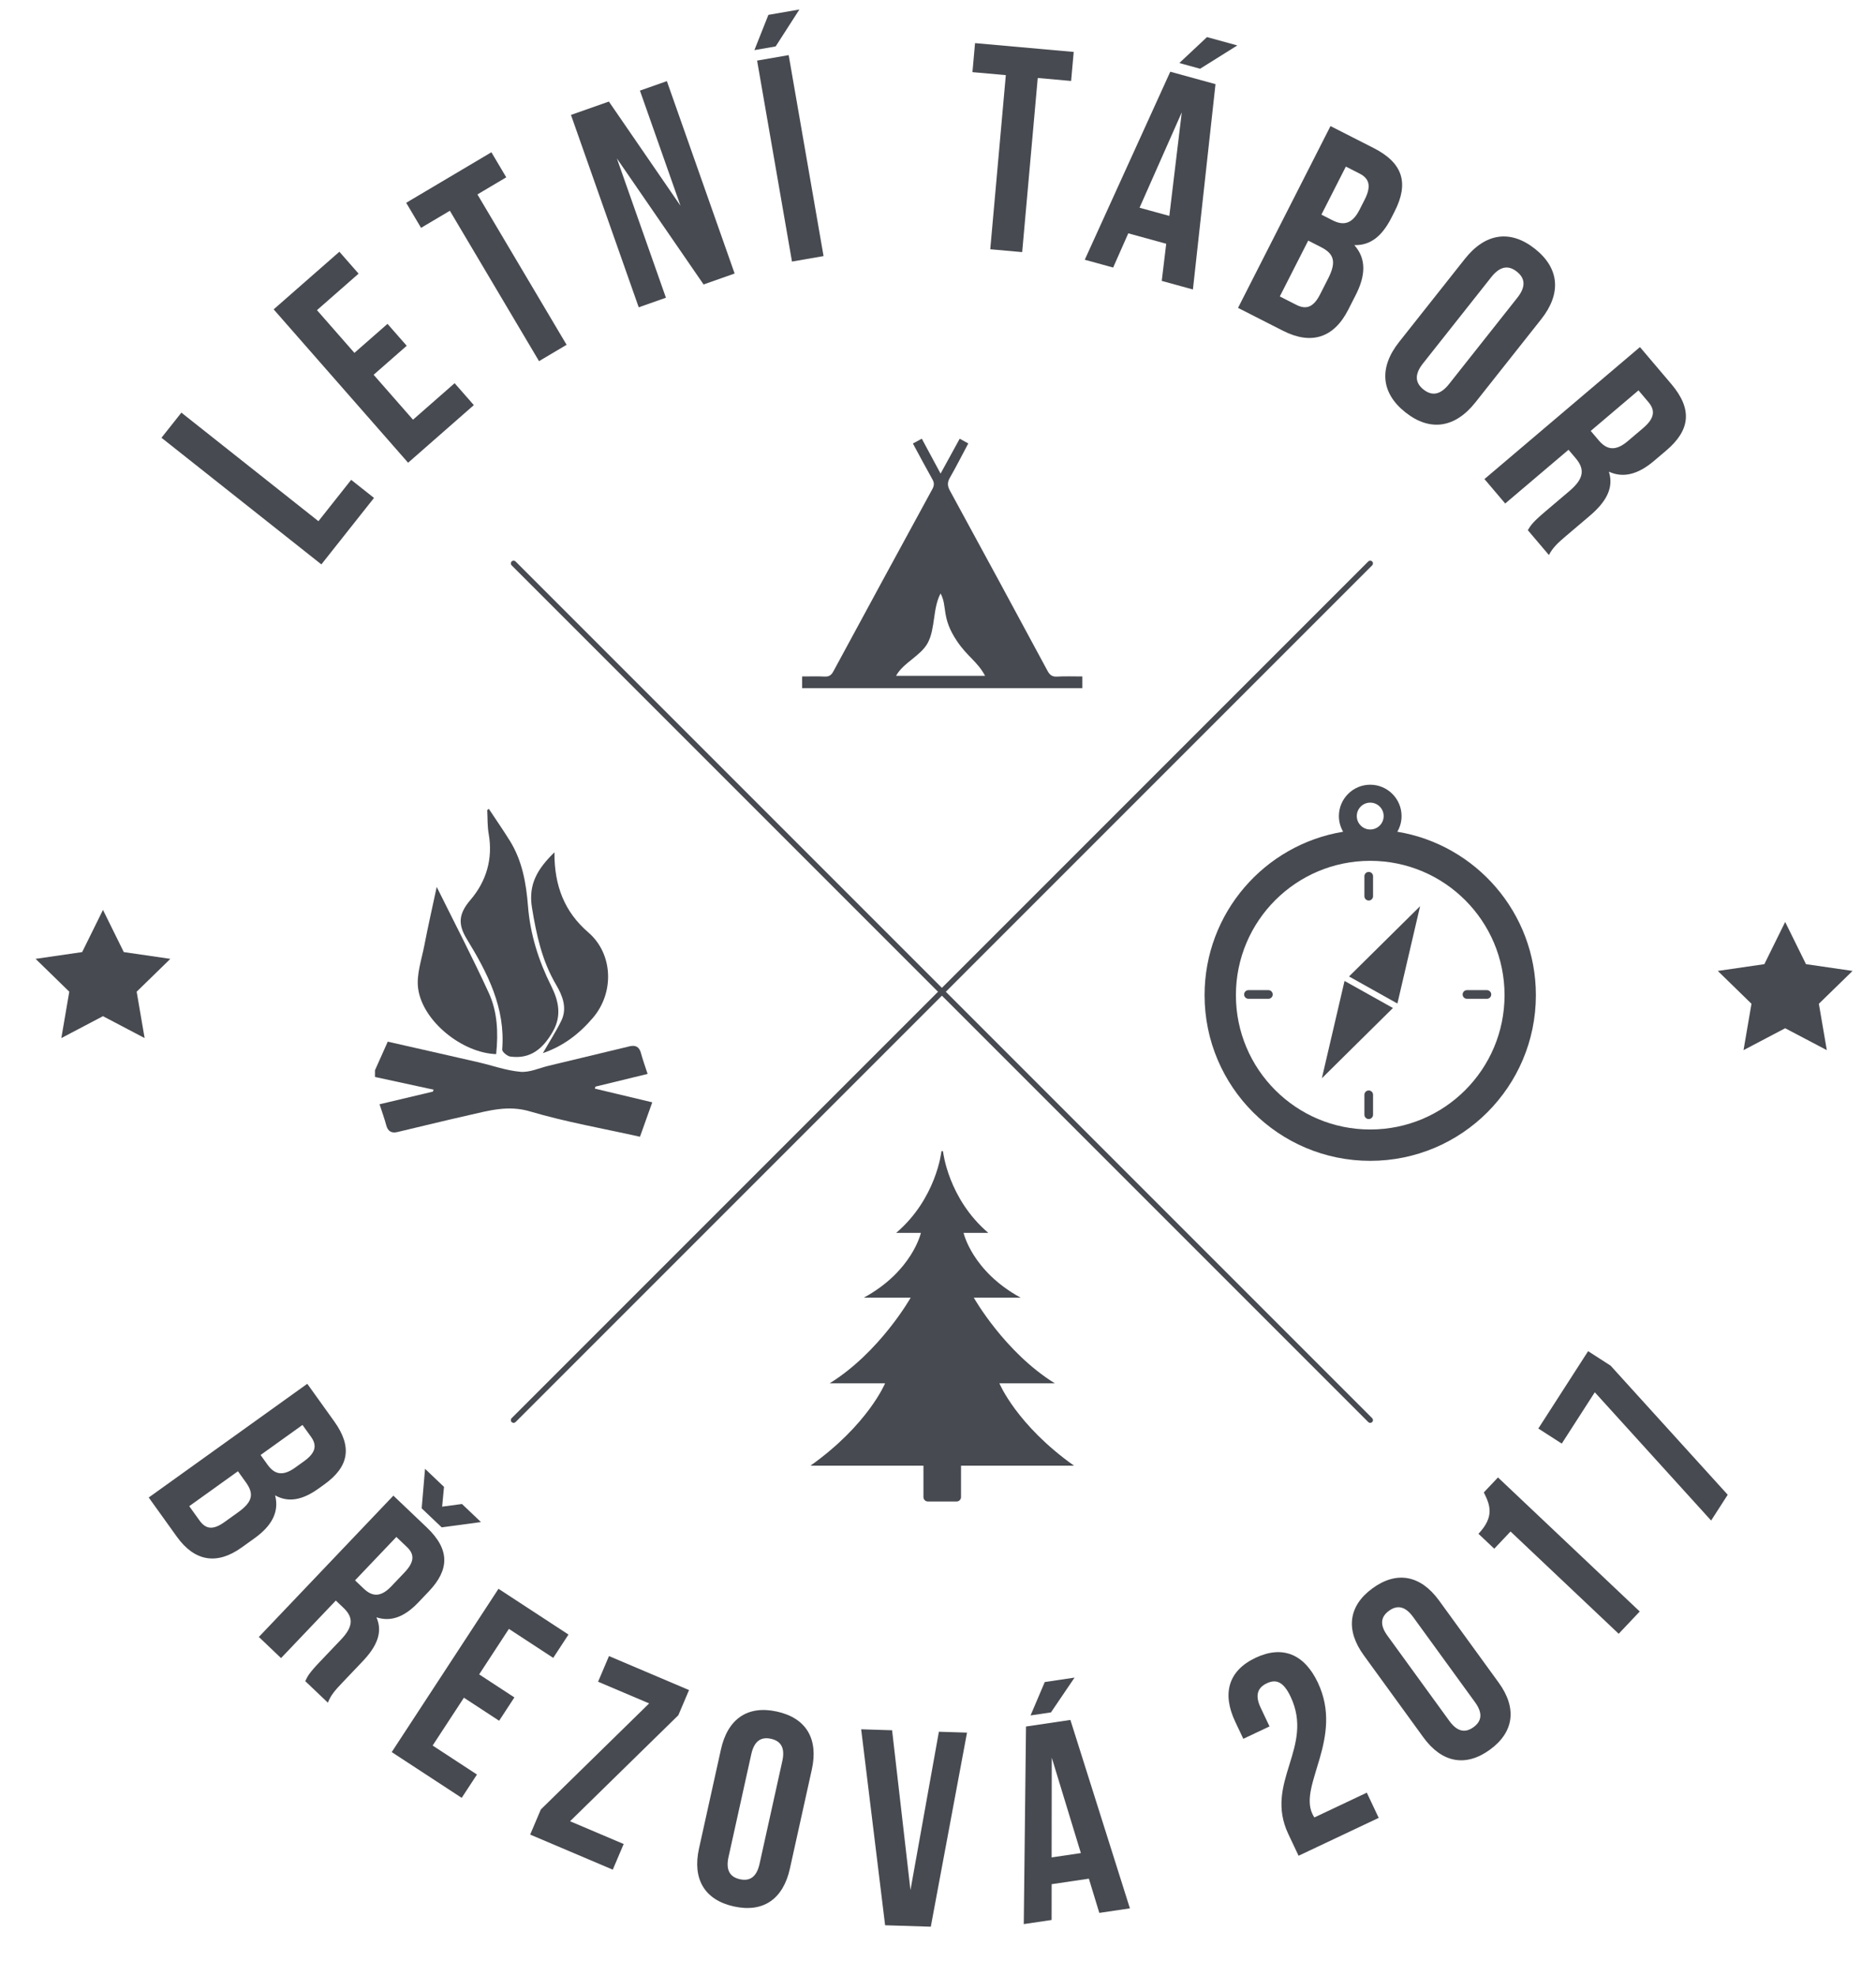 <?xml version="1.0" encoding="utf-8"?>
<!-- Generator: Adobe Illustrator 16.0.0, SVG Export Plug-In . SVG Version: 6.00 Build 0)  -->
<!DOCTYPE svg PUBLIC "-//W3C//DTD SVG 1.1//EN" "http://www.w3.org/Graphics/SVG/1.1/DTD/svg11.dtd">
<svg version="1.1" id="Layer_1" xmlns="http://www.w3.org/2000/svg" xmlns:xlink="http://www.w3.org/1999/xlink" x="0px" y="0px"
	 width="339.745px" height="357.88px" viewBox="0 0 339.745 357.88" enable-background="new 0 0 339.745 357.88"
	 xml:space="preserve">
<path fill="#474A50" d="M248.148,257.659c-0.128,0-0.256-0.049-0.354-0.146L92.661,102.378c-0.195-0.195-0.195-0.512,0-0.707
	s0.512-0.195,0.707,0l155.134,155.135c0.195,0.195,0.195,0.512,0,0.707C248.404,257.61,248.276,257.659,248.148,257.659z"/>
<path fill="#474A50" d="M93.014,257.659c-0.128,0-0.256-0.049-0.354-0.146c-0.195-0.195-0.195-0.512,0-0.707l155.134-155.135
	c0.195-0.195,0.512-0.195,0.707,0s0.195,0.512,0,0.707L93.368,257.513C93.27,257.61,93.142,257.659,93.014,257.659z"/>
<g>
	<path fill="#474A50" d="M170.479,208.584c0,0-0.926,8.492-8.184,14.669h4.478c0,0-1.544,6.949-10.346,11.736h8.493
		c0,0-5.559,9.856-14.67,15.506h10.038c0,0-3.089,7.502-13.51,14.914h12.12h8.338v5.686c0,0.441,0.359,0.8,0.801,0.8h5.204
		c0.441,0,0.801-0.358,0.801-0.8v-5.686h8.338h12.12c-10.421-7.412-13.51-14.914-13.51-14.914h10.037
		c-9.11-5.649-14.67-15.506-14.67-15.506h8.493c-8.802-4.787-10.347-11.736-10.347-11.736h4.479
		c-7.258-6.177-8.185-14.669-8.185-14.669S170.638,208.184,170.479,208.584"/>
	<path fill-rule="evenodd" clip-rule="evenodd" fill="#474A50" d="M165.326,80.31c0.554-0.299,1.039-0.56,1.612-0.869
		c1.127,2.095,2.208,4.104,3.401,6.32c1.206-2.2,2.313-4.221,3.462-6.317c0.531,0.292,0.984,0.541,1.555,0.854
		c-1.121,2.104-2.166,4.178-3.321,6.189c-0.486,0.846-0.484,1.478-0.009,2.351c5.921,10.852,11.802,21.725,17.664,32.609
		c0.407,0.757,0.83,1.12,1.731,1.071c1.501-0.083,3.008-0.024,4.594-0.024v2.115h-50.753v-2.115c1.345,0,2.724-0.044,4.094,0.018
		c0.793,0.036,1.2-0.257,1.573-0.948c5.95-11.008,11.923-22.003,17.915-32.988c0.348-0.638,0.378-1.13,0.017-1.769
		C167.663,84.679,166.522,82.52,165.326,80.31 M162.279,122.379h16.122c-1.438-2.662-3.145-3.387-5.107-6.308
		c-2.875-4.277-1.674-6.233-2.954-8.604c-1.441,2.668-0.923,6.366-2.332,8.969C166.744,118.775,163.554,120.023,162.279,122.379"/>
	<path fill="#474A50" d="M264.884,180.082c0,0.433,0.352,0.784,0.784,0.784h3.611c0.433,0,0.785-0.351,0.785-0.784
		s-0.353-0.784-0.785-0.784h-3.611C265.235,179.297,264.884,179.648,264.884,180.082"/>
	<path fill="#474A50" d="M247.879,197.463c-0.434,0-0.784,0.351-0.784,0.784v3.61c0,0.433,0.351,0.784,0.784,0.784
		c0.435,0,0.784-0.352,0.784-0.784v-3.61C248.663,197.813,248.313,197.463,247.879,197.463"/>
	<path fill="#474A50" d="M247.879,163.069c0.435,0,0.784-0.351,0.784-0.784v-3.611c0-0.433-0.35-0.784-0.784-0.784
		c-0.434,0-0.784,0.351-0.784,0.784v3.611C247.095,162.718,247.445,163.069,247.879,163.069"/>
	<path fill="#474A50" d="M229.706,179.297h-3.609c-0.435,0-0.785,0.351-0.785,0.784c0,0.433,0.351,0.784,0.785,0.784h3.609
		c0.435,0,0.784-0.351,0.784-0.784C230.49,179.648,230.141,179.297,229.706,179.297"/>
	<polygon fill="#474A50" points="253.07,181.722 257.181,164.096 244.31,176.82 	"/>
	<polygon fill="#474A50" points="239.389,195.256 252.26,182.532 243.498,177.631 	"/>
	<path fill="#474A50" d="M253.056,150.614c0.487-0.836,0.769-1.804,0.769-2.839c0-3.13-2.546-5.676-5.676-5.676
		c-3.129,0-5.675,2.546-5.675,5.676c0,1.035,0.282,2.003,0.768,2.839c-14.232,2.343-25.093,14.697-25.093,29.593
		c0,16.569,13.433,30.001,30,30.001c16.569,0,30-13.432,30-30.001C278.148,165.311,267.29,152.957,253.056,150.614 M245.717,147.775
		c0-1.341,1.091-2.432,2.432-2.432c1.342,0,2.434,1.091,2.434,2.432c0,1.341-1.092,2.432-2.434,2.432
		C246.808,150.207,245.717,149.116,245.717,147.775 M248.148,204.532c-13.434,0-24.324-10.891-24.324-24.325
		c0-13.433,10.891-24.324,24.324-24.324c13.436,0,24.325,10.891,24.325,24.324C272.474,193.642,261.584,204.532,248.148,204.532"/>
	<path fill-rule="evenodd" clip-rule="evenodd" fill="#474A50" d="M67.906,193.813c0.756-1.692,1.514-3.389,2.316-5.187
		c5.449,1.237,10.922,2.469,16.388,3.726c2.547,0.586,5.057,1.507,7.632,1.733c1.663,0.146,3.413-0.684,5.12-1.092
		c4.896-1.175,9.789-2.36,14.687-3.531c1.078-0.258,1.739,0.129,2.034,1.251c0.316,1.196,0.748,2.36,1.199,3.756
		c-3.159,0.768-6.305,1.532-9.449,2.3c-0.032,0.12-0.064,0.243-0.098,0.364c3.428,0.818,6.854,1.636,10.388,2.479
		c-0.751,2.106-1.47,4.124-2.223,6.233c-6.703-1.501-13.423-2.666-19.915-4.587c-3.954-1.171-7.406-0.152-11.03,0.666
		c-4.338,0.979-8.655,2.048-12.982,3.068c-1.081,0.255-1.739-0.135-2.033-1.254c-0.315-1.195-0.747-2.36-1.204-3.775
		c3.232-0.766,6.446-1.527,9.661-2.29c0.041-0.118,0.084-0.237,0.125-0.354c-3.539-0.768-7.077-1.535-10.616-2.301V193.813z"/>
	<path fill-rule="evenodd" clip-rule="evenodd" fill="#474A50" d="M88.52,146.462c1.281,1.938,2.612,3.847,3.834,5.822
		c2.242,3.618,2.942,7.686,3.27,11.84c0.405,5.109,1.928,9.877,4.212,14.447c1.325,2.649,1.926,5.352,0.293,8.208
		c-1.739,3.042-3.997,5.061-7.721,4.545c-0.559-0.079-1.495-0.873-1.462-1.271c0.618-7.555-2.662-13.876-6.392-19.982
		c-1.689-2.764-1.484-4.625,0.674-7.149c2.817-3.294,4.081-7.4,3.275-11.917c-0.251-1.403-0.188-2.863-0.269-4.295
		C88.33,146.627,88.425,146.544,88.52,146.462"/>
	<path fill-rule="evenodd" clip-rule="evenodd" fill="#474A50" d="M100.411,154.337c-0.04,6.12,1.853,10.819,6.139,14.512
		c4.465,3.845,4.763,10.855,0.826,15.465c-2.498,2.927-5.34,5.102-9.062,6.391c1.183-2.06,2.367-3.892,3.326-5.836
		c1.149-2.331,0.215-4.61-0.932-6.553c-2.561-4.342-3.56-9.033-4.365-13.94C95.648,160.131,97.324,157.352,100.411,154.337"/>
	<path fill-rule="evenodd" clip-rule="evenodd" fill="#474A50" d="M89.855,190.884c-6.172-0.202-13.373-6.005-14.136-11.923
		c-0.321-2.496,0.63-5.18,1.127-7.753c0.682-3.531,1.483-7.039,2.244-10.603c3.128,6.321,6.445,12.686,9.432,19.203
		C90.081,183.208,90.263,186.968,89.855,190.884"/>
	<polygon fill="#474A50" points="323.296,166.952 327.067,174.593 335.498,175.818 329.398,181.765 330.838,190.163 
		323.296,186.197 315.754,190.163 317.194,181.765 311.093,175.818 319.525,174.593 	"/>
	<polygon fill="#474A50" points="18.649,164.766 22.42,172.407 30.852,173.632 24.751,179.579 26.191,187.978 18.649,184.013 
		11.107,187.978 12.547,179.579 6.446,173.632 14.878,172.407 	"/>
</g>
<g>
	<path fill="#474A50" d="M29.244,79.272l3.604-4.55l24.82,19.655l5.929-7.487l4.136,3.275L58.2,102.202L29.244,79.272z"/>
</g>
<g>
	<path fill="#474A50" d="M64.186,63.899l5.991-5.252l3.479,3.967l-5.991,5.252L74.795,76l7.538-6.609l3.479,3.967L73.909,83.794
		L49.56,56.021l11.902-10.435l3.479,3.968l-7.538,6.609L64.186,63.899z"/>
</g>
<g>
	<path fill="#474A50" d="M73.561,36.722l15.432-9.15l2.69,4.538l-5.22,3.095l16.148,27.231l-4.992,2.96L81.471,38.166l-5.219,3.095
		L73.561,36.722z"/>
</g>
<g>
	<path fill="#474A50" d="M111.713,28.681l8.888,25.232l-4.928,1.735l-12.271-34.838l6.868-2.419l12.969,18.871l-7.346-20.853
		l4.878-1.718l12.271,34.838l-5.624,1.981L111.713,28.681z"/>
</g>
<g>
	<g>
		<path fill="#474A50" d="M144.771,1.718l-4.301,6.691l-3.848,0.667l2.534-6.384L144.771,1.718z M137.112,10.973l5.719-0.993
			l6.316,36.392l-5.719,0.993L137.112,10.973z"/>
	</g>
	<g>
		<path fill="#474A50" d="M176.581,7.808l17.869,1.598l-0.47,5.256l-6.045-0.54l-2.818,31.532l-5.781-0.517l2.819-31.532
			l-6.044-0.541L176.581,7.808z"/>
	</g>
</g>
<g>
	<path fill="#474A50" d="M216.039,52.42l-5.646-1.552l0.809-6.727l-6.869-1.888l-2.742,6.195l-5.139-1.412l15.486-34.049
		l8.191,2.251L216.039,52.42z M206.373,37.616l5.393,1.481l2.254-18.752L206.373,37.616z M224.08,8.227l-6.741,4.222l-3.765-1.034
		l5.012-4.697L224.08,8.227z"/>
</g>
<g>
	<path fill="#474A50" d="M252.576,38.273l-0.598,1.176c-1.723,3.387-3.858,5.023-6.713,4.934c2.225,2.492,2.038,5.535,0.268,9.016
		l-1.363,2.681c-2.583,5.079-6.651,6.443-11.824,3.813l-8.138-4.14l16.745-32.921l7.808,3.971
		C254.122,29.529,255.16,33.194,252.576,38.273z M236.918,43.57l-5.144,10.111l2.963,1.507c1.74,0.886,3.087,0.563,4.331-1.882
		l1.459-2.869c1.555-3.057,1.047-4.5-1.306-5.695L236.918,43.57z M243.735,30.166l-4.426,8.701l2.022,1.027
		c1.928,0.981,3.534,0.732,4.874-1.901l0.933-1.834c1.196-2.352,0.924-3.792-0.911-4.726L243.735,30.166z"/>
</g>
<g>
	<path fill="#474A50" d="M265.299,46.864c3.668-4.635,8.204-5.351,12.673-1.814c4.469,3.537,4.813,8.115,1.146,12.75L267.2,72.86
		c-3.667,4.635-8.204,5.352-12.673,1.814c-4.469-3.535-4.814-8.115-1.146-12.75L265.299,46.864z M257.702,65.815
		c-1.638,2.069-1.349,3.576,0.1,4.723c1.448,1.145,2.98,1.08,4.618-0.989l12.377-15.641c1.637-2.069,1.348-3.575-0.1-4.721
		c-1.448-1.146-2.98-1.081-4.618,0.987L257.702,65.815z"/>
</g>
<g>
	<path fill="#474A50" d="M276.689,96.005c0.52-0.856,0.826-1.393,3.119-3.34l4.425-3.756c2.614-2.219,2.829-3.924,1.122-5.934
		l-1.297-1.529l-11.465,9.73l-3.757-4.425l28.16-23.901l5.668,6.678c3.893,4.587,3.434,8.369-0.911,12.056l-2.213,1.878
		c-2.896,2.459-5.572,3.138-8.171,1.951c0.952,2.998-0.563,5.532-3.501,8.025l-4.345,3.688c-1.368,1.16-2.34,2.054-3.011,3.385
		L276.689,96.005z M296.73,70.69l-8.648,7.342l1.467,1.729c1.4,1.65,2.978,2.041,5.23,0.129l2.775-2.355
		c2.012-1.707,2.316-3.143,0.984-4.711L296.73,70.69z"/>
</g>
<g>
	<path fill="#474A50" d="M58.722,268.813l-1.026,0.736c-2.953,2.117-5.487,2.568-7.872,1.234c0.792,3.096-0.706,5.6-3.741,7.776
		l-2.338,1.677c-4.43,3.176-8.486,2.544-11.722-1.969l-5.088-7.096l28.714-20.59l4.883,6.809
		C63.885,262.067,63.152,265.636,58.722,268.813z M43.092,266.418l-8.82,6.324l1.853,2.584c1.088,1.519,2.374,1.839,4.507,0.309
		l2.502-1.794c2.667-1.912,2.87-3.362,1.399-5.413L43.092,266.418z M54.782,258.035l-7.588,5.441l1.265,1.765
		c1.207,1.682,2.68,2.177,4.977,0.53l1.6-1.147c2.05-1.471,2.453-2.814,1.306-4.415L54.782,258.035z"/>
</g>
<g>
	<path fill="#474A50" d="M55.285,304.428c0.407-0.867,0.644-1.408,2.627-3.492l3.829-4.021c2.262-2.376,2.293-4.02,0.466-5.76
		l-1.39-1.322l-9.919,10.419l-4.021-3.828l24.363-25.591l6.069,5.777c4.167,3.968,4.114,7.61,0.356,11.559l-1.915,2.011
		c-2.506,2.632-4.982,3.55-7.575,2.686c1.21,2.755,0.024,5.319-2.517,7.987l-3.759,3.949c-1.183,1.243-2.016,2.191-2.52,3.525
		L55.285,304.428z M71.78,278.315l-7.483,7.86l1.572,1.496c1.5,1.428,3.039,1.641,4.989-0.408l2.401-2.521
		c1.74-1.828,1.885-3.225,0.459-4.582L71.78,278.315z M80.411,269.249l-0.34,3.579l3.594-0.48l3.437,3.271l-7.117,0.959
		l-3.619-3.445l0.609-7.155L80.411,269.249z"/>
</g>
<g>
	<path fill="#474A50" d="M86.776,303.203l6.379,4.171l-2.762,4.225l-6.379-4.172l-5.663,8.66l8.027,5.25l-2.763,4.225l-12.674-8.288
		l19.337-29.571l12.674,8.287l-2.762,4.225l-8.027-5.25L86.776,303.203z"/>
</g>
<g>
	<path fill="#474A50" d="M124.784,306.041l-1.933,4.553l-19.613,19.201l9.71,4.123l-1.973,4.646l-14.96-6.352l1.933-4.553
		l19.612-19.201l-9.246-3.926l1.973-4.646L124.784,306.041z"/>
</g>
<g>
	<path fill="#474A50" d="M130.563,316.789c1.222-5.52,4.828-8.03,10.15-6.852c5.323,1.179,7.532,4.976,6.31,10.495l-3.972,17.94
		c-1.222,5.519-4.828,8.029-10.15,6.851c-5.322-1.179-7.532-4.977-6.31-10.495L130.563,316.789z M131.936,336.273
		c-0.545,2.465,0.331,3.641,2.056,4.022c1.725,0.382,3.017-0.314,3.562-2.779l4.125-18.629c0.545-2.464-0.332-3.64-2.056-4.022
		c-1.725-0.382-3.017,0.315-3.562,2.779L131.936,336.273z"/>
</g>
<g>
	<g>
		<path fill="#474A50" d="M164.887,342.262l5.146-28.674l5.095,0.16l-6.56,35.145l-8.273-0.26l-4.337-35.488l5.601,0.176
			L164.887,342.262z"/>
	</g>
	<g>
		<path fill="#474A50" d="M204.628,345.571l-5.542,0.822l-1.89-6.199l-6.74,1l-0.008,6.48l-5.043,0.748l0.406-35.779l8.038-1.193
			L204.628,345.571z M194.602,303.787l-4.271,6.298l-3.695,0.548l2.572-6.046L194.602,303.787z M190.451,336.346l5.293-0.785
			l-5.27-17.281L190.451,336.346z"/>
	</g>
</g>
<g>
	<path fill="#474A50" d="M229.405,304.825c-1.597,0.756-2.191,2.098-1.112,4.379l1.618,3.422l-4.747,2.244l-1.467-3.104
		c-2.416-5.111-1.241-9.239,3.688-11.569s8.864-0.617,11.28,4.494c4.746,10.04-3.479,18.506-0.998,23.754
		c0.107,0.228,0.216,0.456,0.369,0.663l9.492-4.487l2.158,4.563l-14.513,6.859l-1.855-3.924c-4.444-9.4,4.771-15.655,0.413-24.873
		C232.373,304.372,231.002,304.07,229.405,304.825z"/>
</g>
<g>
	<path fill="#474A50" d="M246.981,299.743c-3.322-4.574-2.811-8.939,1.6-12.142c4.412-3.203,8.72-2.34,12.041,2.235l10.797,14.867
		c3.321,4.573,2.811,8.938-1.602,12.141c-4.41,3.203-8.719,2.34-12.04-2.234L246.981,299.743z M262.478,311.633
		c1.483,2.042,2.945,2.166,4.375,1.128c1.43-1.037,1.764-2.467,0.281-4.51l-11.212-15.438c-1.482-2.043-2.944-2.166-4.374-1.127
		c-1.43,1.037-1.764,2.466-0.281,4.508L262.478,311.633z"/>
</g>
<g>
	<path fill="#474A50" d="M267.75,277.742c2.949-3.118,2.104-5.236,0.97-7.489l2.566-2.714l25.673,24.276l-3.814,4.033l-19.585-18.52
		l-2.948,3.118L267.75,277.742z"/>
</g>
<g>
	<path fill="#474A50" d="M287.608,244.673l4.074,2.623l21.209,23.379l-3.005,4.668l-21.067-23.227l-5.982,9.295l-4.244-2.732
		L287.608,244.673z"/>
</g>
</svg>
